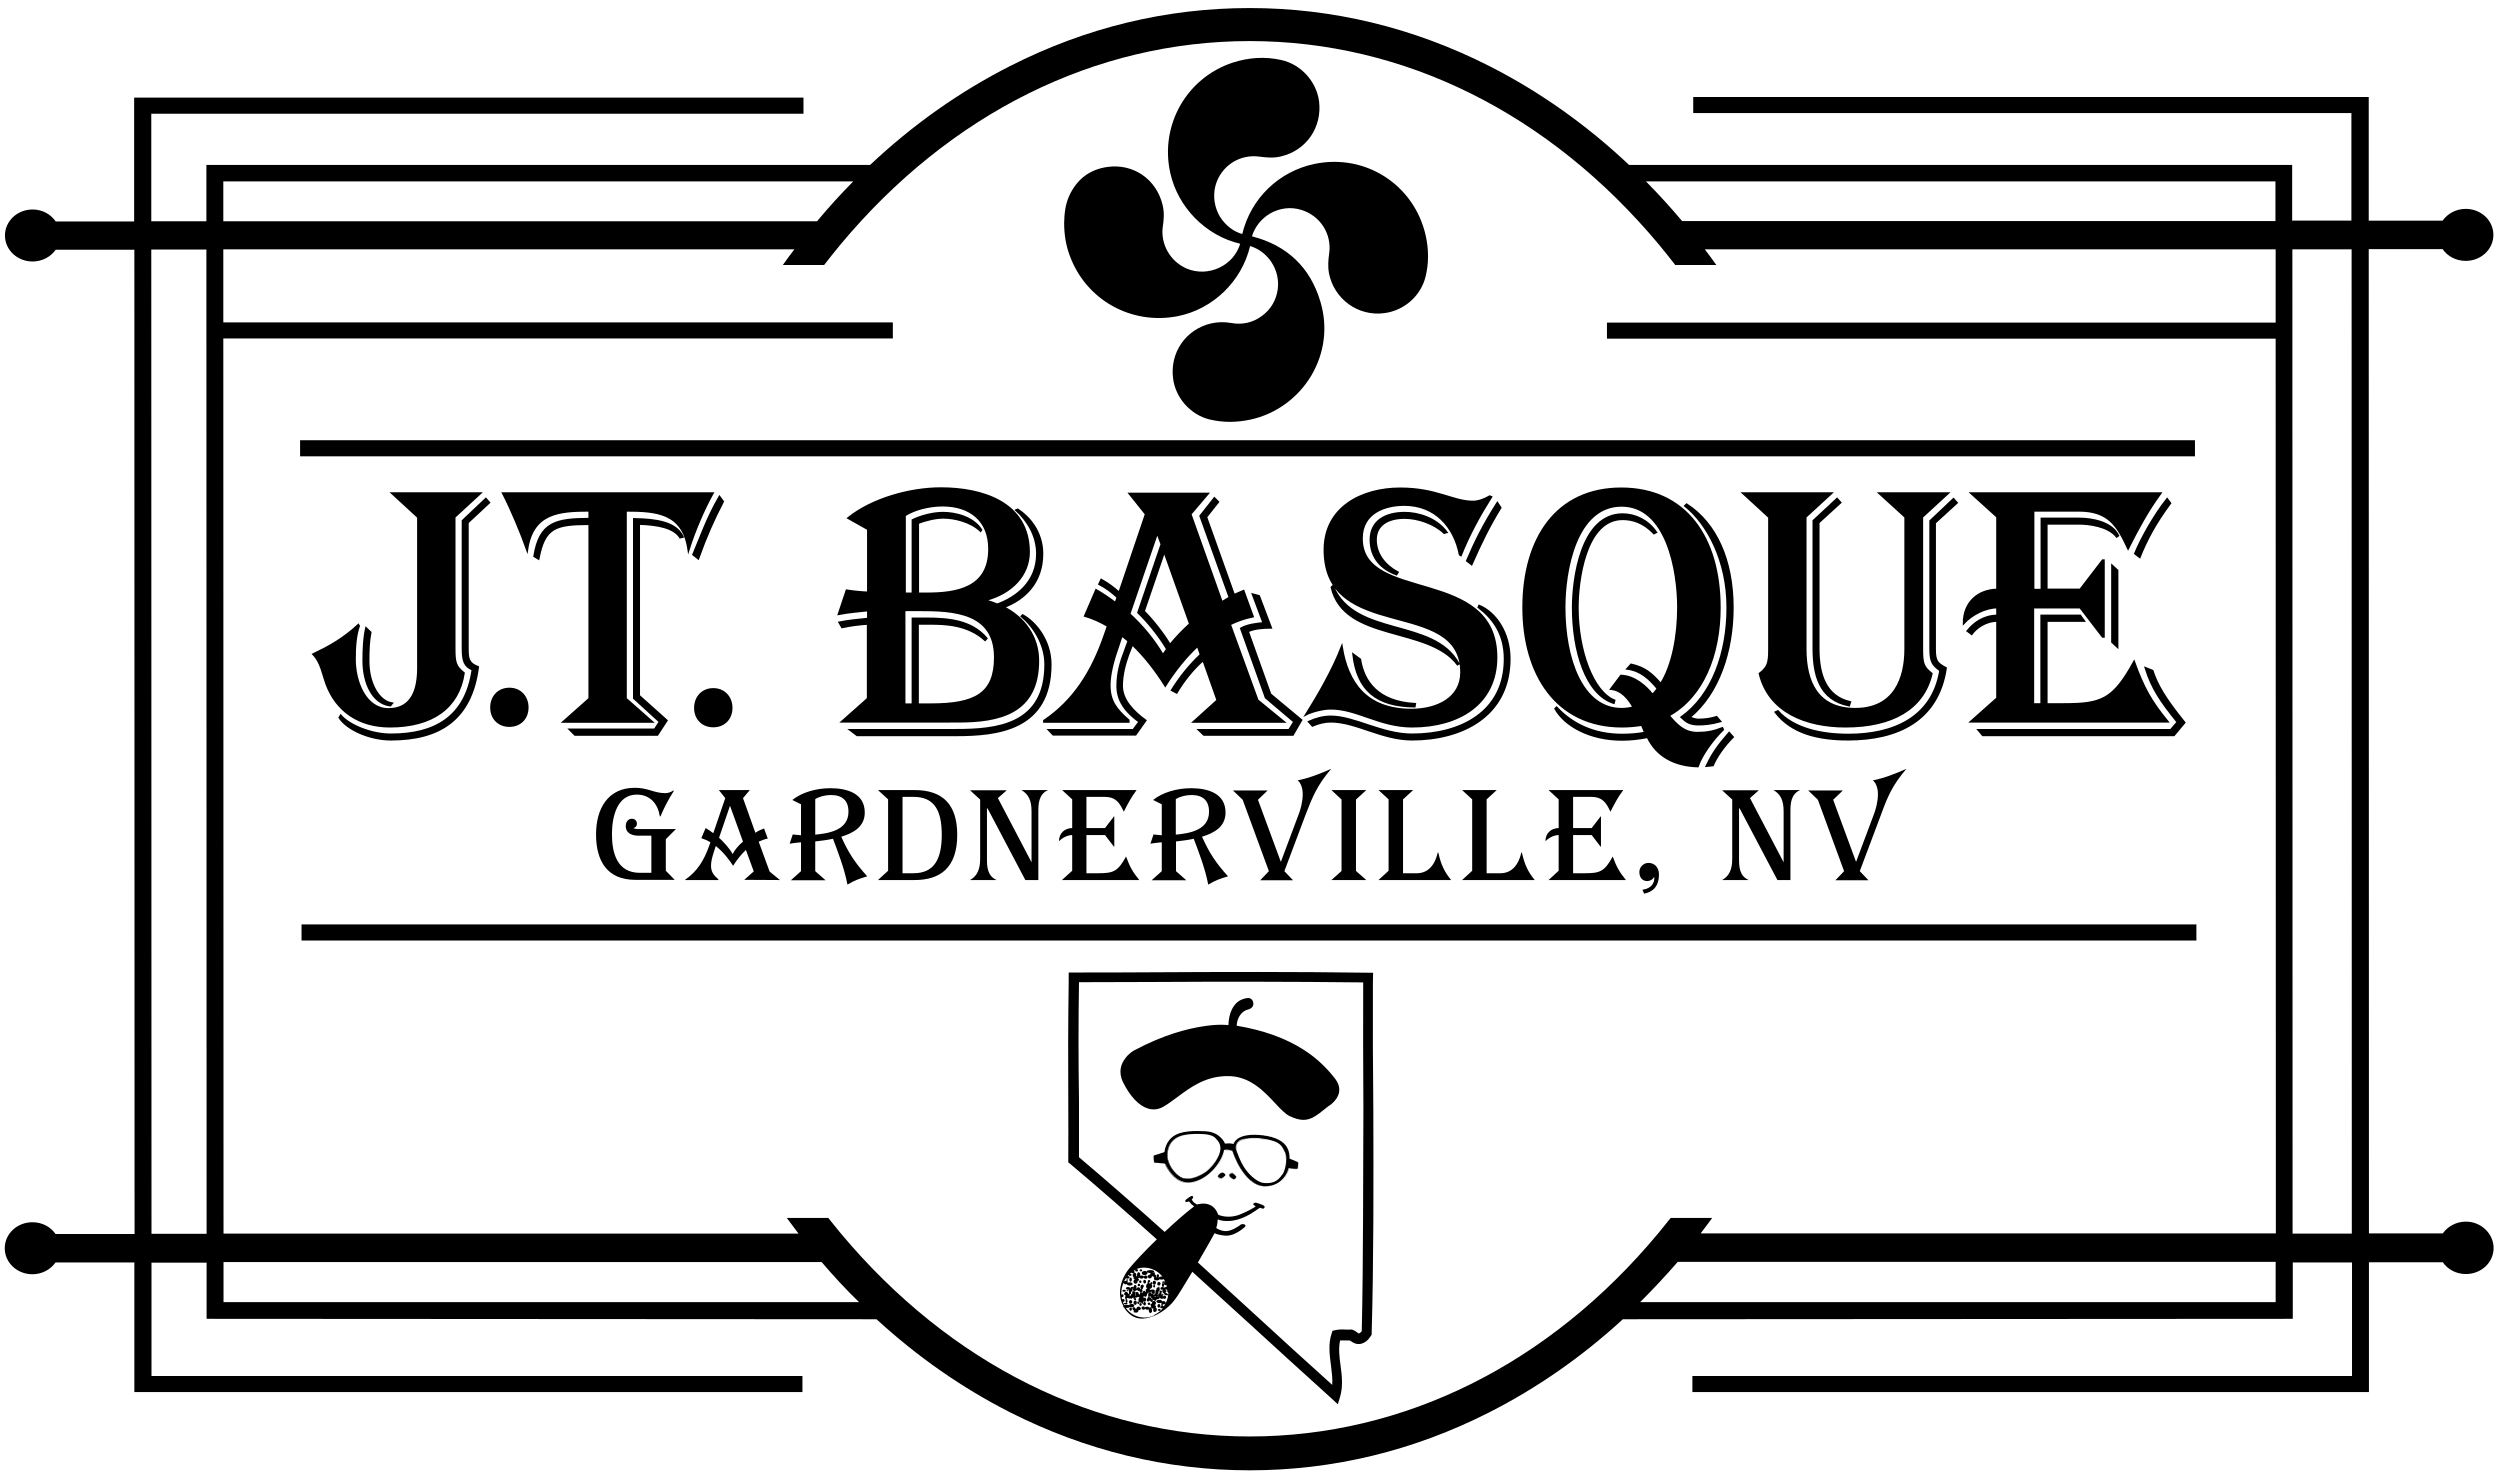 <svg xmlns="http://www.w3.org/2000/svg" xmlns:xlink="http://www.w3.org/1999/xlink" id="Layer_1" x="0px" y="0px" viewBox="0 0 1211.3 716.7" style="enable-background:new 0 0 1211.3 716.7;" xml:space="preserve"><style type="text/css">	.st0{stroke:#000000;stroke-miterlimit:10;}</style><g>	<path d="M1194.8,591.9c-4.7,0-8.8,2.3-11.2,5.7h-35.8l-0.1-476.9h35.8c2.4,3.5,6.5,5.7,11.2,5.7c7.4,0,13.4-5.6,13.4-12.6  s-6-12.6-13.4-12.6c-4.7,0-8.8,2.3-11.2,5.7h-35.8V47.5V47h-6.8l0,0H820.4v1v5.8v1h318.9v52.1h-28.7V80.2v-0.3H789.3  C768.6,60.4,746,44.4,721.6,32C684.9,13.4,645.8,3.9,605.5,3.9S526.2,13.3,489.4,32c-24.4,12.4-47.1,28.4-67.8,47.9H100v27.3H73.3  V55.1h316v-1v-5.8v-1h-316l0,0h-2.8h-1l0,0H65v60H27c-2.4-3.5-6.5-5.8-11.2-5.8c-7.4,0-13.4,5.6-13.4,12.6s6,12.6,13.4,12.6  c4.7,0,8.8-2.3,11.2-5.7h38.1l0.1,476.9H26.9c-2.4-3.5-6.5-5.7-11.2-5.7c-7.4,0-13.4,5.6-13.4,12.6s6,12.6,13.4,12.6  c4.7,0,8.8-2.3,11.2-5.7h38.2V674v0.5h4.1h319.6v-1v-5.8v-1H73.4v-54.9h26.7v26.7v0.5l324.6,0.2c19.8,18.2,41.5,33.3,64.7,45.1  c36.8,18.6,75.8,28.1,116.1,28.1s79.3-9.4,116.1-28.1c23.2-11.8,44.9-26.9,64.7-45.1l324.6-0.2v-27.3h28.7v55H820v1v5.8v1h319.5  l0,0h8.3v-62.9h35.8c2.4,3.5,6.5,5.7,11.2,5.7c7.4,0,13.4-5.6,13.4-12.6S1202.1,591.9,1194.8,591.9z M812.9,611.4h289.7v19.5H794.7  C800.9,624.7,807,618.2,812.9,611.4z M815,107.1c-5.6-6.7-11.5-13.1-17.5-19.2h305v19.2C1102.5,107.1,815,107.1,815,107.1z   M395.9,107.2H108.2V87.9h305.2C407.4,94,401.5,100.4,395.9,107.2z M398.1,611.5c5.8,6.8,11.8,13.3,18.1,19.4H108.3v-19.4H398.1z   M73.4,597.8l-0.1-476.9H100l0.1,476.9H73.4z M605.5,696c-74.8,0-145.1-35-198.2-98.5c-2-2.4-4-4.9-6-7.4h-20.1  c1.9,2.6,3.8,5.1,5.7,7.6H108.3L108.2,164h324.4v-7.8H108.2v-35.4h276.7c-1.9,2.5-3.8,5-5.6,7.6h20c2.6-3.4,5.3-6.7,8-10  c53-63.5,123.4-98.5,198.2-98.5s145.1,35,198.2,98.5c2.7,3.3,5.4,6.6,8,10h19.9c-1.8-2.6-3.7-5.1-5.6-7.6h276.6v35.5h-324v7.8h324  l0.1,433.5H824c1.9-2.5,3.8-5,5.6-7.5h-20.1c-2,2.5-4,5-6,7.4C750.6,661.1,680.2,696,605.5,696z M1110.8,597.7l-0.1-476.9h28.7  l0.1,476.9H1110.8z"></path>	<rect x="146.1" y="447.9" width="918.1" height="7.8"></rect>	<rect x="145.4" y="213.3" width="918.1" height="7.8"></rect>	<path d="M570.6,153.2c17.2-3.4,31.1-17,35.1-34c8.8,2.7,14.6,11.6,13.4,20.9c-0.7,5.3-3.4,9.9-7.7,13c-4.3,3.2-9.5,4.4-14.8,3.4  c-3.4-0.6-6.7-0.5-9.8,0.2c-12.3,2.9-20.1,14.2-18.4,26.8c1.2,9.3,8.4,17.4,17.5,19.7c3.3,0.8,6.7,1.2,10.1,1.2  c3.2,0,6.5-0.4,9.9-1.1c12.4-2.7,23.1-10.6,29.5-21.4c6.4-10.9,8-23.5,4.4-35.6c-4.9-16.7-16.1-27.4-33.2-31.8  c1.4-4.6,4.5-8.5,8.7-11c4.6-2.7,10.2-3.4,15.2-1.8c9.2,2.8,14.9,11.7,13.5,21.2c-0.4,2.9-0.7,6.1-0.1,9.4  c2.4,12.6,14.2,21.2,27,19.4c9.5-1.3,17.5-8.3,19.8-17.6c1.6-6.4,1.6-13.1,0.1-19.9c-5.5-24.6-29.1-39.9-53.8-34.8  c-17.4,3.6-31,16.8-35.1,34c-4.5-1.3-8.2-4.3-10.8-8.4c-2.7-4.5-3.5-10-2.2-15c2.6-9.5,11.6-15.5,21.4-14.1  c3.1,0.4,6.7,0.8,10.3-0.1c12.4-2.9,20.1-14.2,18.5-26.8c-1.3-9.6-8.8-17.8-18.2-19.9c-7.9-1.8-15.9-1.3-23.8,1.3  c-22.2,7.4-35.2,30.3-30.1,53.3c3.7,16.8,17.2,30.5,33.9,34.4c-1.5,4.9-4.9,9-9.7,11.4c-5.2,2.6-11.1,2.8-16.3,0.6  c-8-3.5-12.7-11.9-11.5-20.4c0.5-3,0.8-6.7-0.1-10.4c-3-12.5-14.2-20.2-26.8-18.4c-8.5,1.2-14.7,5.9-18.4,13.9  c-2,4.3-2.4,8.9-2.5,13.2v0.1c0,5.7,0.9,10.9,2.7,15.7C526.1,145.3,548.1,157.6,570.6,153.2z"></path>	<path d="M327.5,401.7h-18.3c-1,0-1.7-0.1-2.3-0.5c1-0.2,1.7-1,1.7-2c0-1.4-0.9-2.5-2.4-2.5c-2,0-3,1.7-3,3.5c0,3.9,3.6,4.7,6.1,4.7  h6.3v18H310c-10.9,0-13.5-9.4-13.5-18.7c0-8.9,2.7-19.2,12-19.2c6.8,0,10.3,4.8,11.2,10.5l0.3,0.1c1.8-4.4,4-8.5,6.5-12.4l-0.3-0.2  c-1,0.8-2.6,1.3-3.8,1.3c-5.5,0-8.4-2.6-14.8-2.6c-13,0-18.8,10-18.8,22.6c0,13,5.5,22,19,22h19.1l-4.3-4.4v-15.3L327.5,401.7z"></path>	<path d="M377.9,426.4l-5-4.1l-5.3-14.5c1.4-0.6,2.8-1.2,4.4-1.5l-1.8-4.9c-1.4,0.5-2.9,1.2-4.2,2.1l-6-16.8l3.3-3.9h-15l3.1,3.9  l-5.8,17c-1.2-0.9-2.5-1.8-3.7-2.5l-2.1,4.9c1.5,0.5,2.9,1.1,4.4,2l-0.6,1.7c-2.5,7.2-6,12.6-11.6,16.4v0.2h16.1v-0.3  c-2.4-2.1-3.6-3.7-3.6-6.7c0-1.9,0.6-4.4,1.5-7l0.8-2.5c3.8,3,6.6,6.8,8.4,9.6c1.8-2.9,3.9-5.5,6.2-7.7l3.8,10.4l-4.6,4.1  L377.9,426.4L377.9,426.4z M355,413.8c-1.8-3.1-4.2-5.6-6.6-7.9l5.3-15.5l6.3,17.4C357.9,409.5,356.2,411.5,355,413.8z"></path>	<path d="M403.6,406.4c2.3,6.1,5.6,14.6,7,22.2c3.6-2.1,5.8-2.9,9.6-4c-6-6.6-9.2-11.6-12.6-19.2c6-1.8,11.4-4.9,11.4-11.7  c0-9.4-8.7-11.8-16.7-11.8c-6.8,0-13.8,2-18.4,5.7l4.2,2.1v15c-0.7-0.1-2.9-0.2-4-0.4l-1.5,4.5c2-0.4,3.9-0.5,5.5-0.7v14l-4.9,4.4  H400l-5-4.4v-14.4C397.3,407.4,400.5,407.1,403.6,406.4z M395,387.2c1.8-1.2,4.9-2,7.6-2c5.4,0,8.5,2.6,8.5,8.1  c0,9-9.6,10.5-16.1,11.1V387.2z"></path>	<path d="M425.4,426.4h17.7c12.4,0,20.7-5.9,20.7-21.9c0-14.5-6.8-21.7-20.7-21.7h-17.7l4.9,4.5v34.6L425.4,426.4z M437.3,386.1h5.3  c9.7,0,13.7,6,13.7,18.3c0,11.2-3.2,18.7-13.7,18.7h-5.3V386.1z"></path>	<path d="M478.5,391.7l18.3,34.7h6.3v-33.2c0-3.8,0.2-8.4,4.7-10.4h-12.9c3.6,2.1,4.9,5.3,4.9,10.3v24.7l-16.3-31.1l4.3-3.8H470  l4.9,4.5v28.7c0,4.9-1.3,8.3-4.9,10.3h12.9c-4.6-2-4.7-6.6-4.7-10.4v-24.3L478.5,391.7L478.5,391.7z"></path>	<path d="M514.5,426.4H552c-3.1-3.8-4.6-6.4-6.4-11.4c-4,7.3-6.2,8.1-13.5,8.1h-5.7v-18.5h9l4.3,5.6h0.2v-14.6h-0.2l-4.3,5.6h-9  v-15.1h8.7c5.7,0,7.4,3,9.4,7.2c1.9-3.8,3.7-7.2,6.2-10.5h-36.1l4.9,4.5v13.9c-3.7,0.1-6.4,2.5-6.4,6.4c1.5-1.6,4.1-3,6.4-3v17.3  L514.5,426.4z"></path>	<path d="M578.4,406.4c2.3,6.1,5.6,14.6,7,22.2c3.6-2.1,5.8-2.9,9.6-4c-6-6.6-9.2-11.6-12.6-19.2c6-1.8,11.4-4.9,11.4-11.7  c0-9.4-8.7-11.8-16.7-11.8c-6.8,0-13.8,2-18.4,5.7l4.2,2.1v15c-0.7-0.1-2.9-0.2-4-0.4l-1.5,4.5c2-0.4,3.9-0.5,5.5-0.7v14l-4.9,4.4  h16.8l-5-4.4v-14.4C572.1,407.4,575.3,407.1,578.4,406.4z M569.7,387.2c1.8-1.2,4.9-2,7.6-2c5.4,0,8.5,2.6,8.5,8.1  c0,9-9.6,10.5-16.1,11.1V387.2z"></path>	<path d="M645,372.5c-4.6,2.1-11.2,4.7-16.3,5.6c1.7,1.2,2.5,4.2,2.5,6.6c0,4-1.2,7.8-1.8,9.4l-8.8,23.5l-11.1-30.1l4.7-4.5h-16.8  l4.7,4.5l12.7,34.6l-4.2,4.4h15.9l-4.2-4.4l10.3-27.4C636,385.9,638.2,380.5,645,372.5z"></path>	<polygon points="662,382.8 645.1,382.8 650,387.4 650,422 645.1,426.4 662,426.4 657,422 657,387.4  "></polygon>	<path d="M667.9,426.4h35.2c-3.1-3.8-4.9-7.3-6.2-13.3h-0.3c-1.6,7.1-5.5,10-10.1,10h-6.7v-35.8l4.9-4.5h-16.8l4.9,4.5v34.6  L667.9,426.4z"></path>	<path d="M708.4,426.4h35.2c-3.1-3.8-4.9-7.3-6.2-13.3h-0.3c-1.6,7.1-5.5,10-10.1,10h-6.7v-35.8l4.9-4.5h-16.8l4.9,4.5v34.6  L708.4,426.4z"></path>	<path d="M750.3,426.4h37.5c-3.1-3.8-4.6-6.4-6.4-11.4c-4,7.3-6.2,8.1-13.5,8.1h-5.7v-18.5h9l4.3,5.6h0.2v-14.6h-0.2l-4.3,5.6h-9  v-15.1h8.7c5.7,0,7.4,3,9.4,7.2c1.9-3.8,3.7-7.2,6.2-10.5h-36.2l4.9,4.5v13.9c-3.7,0.1-6.4,2.5-6.4,6.4c1.5-1.6,4.1-3,6.4-3v17.3  L750.3,426.4z"></path>	<path d="M795.8,431.1l0.8,1.9c4-0.8,7.2-3.2,7.2-9.4c0-2.8-1.7-5.5-5.1-5.5c-2.5,0-4.4,2.1-4.4,4.4c0,3.2,2,4.4,3.8,4.4  c1.2,0,2.7-0.7,3.2-1.8h0.3C801.5,429.6,798.3,430.7,795.8,431.1z"></path>	<path d="M842.9,391.7l18.3,34.7h6.3v-33.2c0-3.8,0.2-8.4,4.7-10.4h-12.9c3.6,2.1,4.9,5.3,4.9,10.3v24.7l-16.3-31.1l4.3-3.8h-17.8  l4.9,4.5v28.7c0,4.9-1.3,8.3-4.9,10.3h12.9c-4.6-2-4.7-6.6-4.7-10.4v-24.3L842.9,391.7L842.9,391.7z"></path>	<path d="M923.7,372.5c-4.6,2.1-11.2,4.7-16.3,5.6c1.7,1.2,2.5,4.2,2.5,6.6c0,4-1.2,7.8-1.8,9.4l-8.8,23.5l-11.1-30.1l4.7-4.5h-16.8  l4.7,4.5l12.7,34.6l-4.2,4.4h16l-4.2-4.4l10.3-27.4C914.6,385.9,916.9,380.5,923.7,372.5z"></path>	<path d="M665.2,476.2l0.1-4.9h-2.4c-35.7-0.5-71.3-0.4-105.8-0.2c-12,0.1-24.5,0.1-36.9,0.1h-2.4v4.9c-0.3,19-0.3,38.3-0.2,57  c0,9.5,0.1,19.3,0,29v1.1l0.9,0.7c14.1,11.9,28.1,24.1,42,36.6c-5.8,5.6-10.7,10.9-13.2,13.9c-4.3,5.1-6.3,12.6-3,18.4  c0,0.1-0.1,0.1-0.1,0.2c0,0.2,0.2,0.3,0.4,0.5c0.6,1,1.4,2,2.4,2.9c1.8,1.7,4,2.5,6.5,2.5c0.3,0,0.7,0,1-0.1  c5.5-0.5,11.5-4.8,14.5-8.8c1.8-2.2,5.1-7.9,8.7-13.8c8.9,8.1,17.7,16.1,26.5,24.1c13.5,12.4,27.5,25.1,41.2,37.5l2.8,2.6l1.1-3.6  c1.5-5.1,0.9-10.3,0.2-15.4c-0.6-4.3-1-8.3-0.2-11.9c0.8-0.1,1.7,0,2.6,0c0.7,0,1.4,0,2.1,0c0.2,0.1,0.3,0.2,0.5,0.3  c1,0.7,2.6,1.8,5,1.3c1.8-0.5,3.4-1.7,4.7-3.8l0.4-0.6V646c1-36.1,0.9-72.9,0.8-108.5C665.2,517.2,665.1,496.5,665.2,476.2z   M566.2,627.1c-0.2,0-0.3-0.1-0.5-0.1c0-0.2-0.4-0.5-0.9-0.5c-0.1,0-0.1,0-0.2,0l0.1-0.1c0.1-0.1,0.2-0.2,0.2-0.4  c0.2-0.1,0.3-0.2,0.3-0.4s-0.2-0.4-0.4-0.5c0-0.1-0.1-0.1-0.1-0.2c-0.1-0.1-0.2-0.2-0.2-0.2c0-0.1,0.1-0.2,0.1-0.3  c0-0.4-0.2-0.7-0.6-0.7c-0.1,0-0.2,0.1-0.2,0.1c-0.2-0.1-0.3-0.2-0.6-0.2c-0.5,0-0.9,0.2-0.9,0.6c-0.2,0.4,0.2,0.7,0.7,0.7  c0.2,0,0.2,0,0.4-0.1c0,0,0,0.1,0.1,0.1c0,0,0,0-0.1,0c-0.2,0.2-0.2,0.5-0.2,0.7c0,0.6,0.4,1,0.9,1c-0.1,0.1-0.2,0.2-0.2,0.2  c0,0.2,0.3,0.4,0.6,0.5c0.1,0.2,0.6,0.3,1,0.3c0.2,0,0.3,0,0.5-0.1c-0.2,2-1,3.8-2.1,5.5c-0.1-0.1-0.1-0.2-0.2-0.2  c-0.1-0.1-0.3-0.1-0.4-0.1c0.1-0.2,0.1-0.4,0.1-0.6c0-0.1,0-0.1,0-0.2c0.2,0,0.2,0.1,0.4,0.1c0.6,0,1-0.3,1-0.8  c-0.1-0.5-0.5-0.8-1-0.8c-0.2,0-0.5,0.1-0.6,0.2c0-0.2-0.2-0.4-0.5-0.6c-0.2-0.2-0.6-0.2-1-0.2c-0.8,0-1.4,0.3-1.4,0.8  c0,0.4,0.6,0.8,1.4,0.8c0.4,0,0.8-0.1,1-0.2v0.1c0,0.1,0,0.2,0.1,0.3c-0.1,0.2-0.1,0.4-0.1,0.6c0,0.2,0,0.4,0.1,0.6  c-0.4,0.1-0.7,0.3-0.7,0.5c0,0.3,0.4,0.6,1,0.6c0.2,0,0.2,0,0.4-0.1c-1.1,1.4-2.6,2.5-4.2,3.3c-0.2,0.3-0.4,0.4-0.5,0.4  s-0.1,0-0.2,0.1c-0.2,0.1-0.6,0.2-0.8,0.3c-1,0.3-2.1,0.5-3.2,0.5c-3.7,0-7.1-1.8-9.1-4.7c0.2,0,0.2,0,0.4,0c0.8,0,1.4-0.2,1.6-0.5  c0.2,0.1,0.5,0.2,0.8,0.2s0.6-0.1,0.9-0.2c0.2-0.2,0.4-0.3,0.4-0.6s-0.2-0.4-0.4-0.6s-0.6-0.2-0.9-0.2c-0.3,0-0.6,0.1-0.9,0.2  c-0.2,0.1-0.3,0.2-0.3,0.4c-0.3-0.1-0.7-0.2-1.1-0.2c-0.5,0-0.9,0.1-1.2,0.2c-0.3-0.5-0.6-1-0.7-1.6h0.1c0.4,0,0.7-0.3,0.7-0.7  c0-0.2-0.1-0.4-0.2-0.5c-0.2-0.2-0.3-0.2-0.5-0.2s-0.4,0.1-0.5,0.2c-0.1-0.4-0.2-0.8-0.2-1.2c0.1,0,0.2,0.1,0.2,0.1  c0.4,0,0.7-0.3,0.7-0.7c0-0.2-0.1-0.4-0.2-0.5c-0.2-0.2-0.3-0.2-0.5-0.2s-0.2,0.1-0.4,0.2c0-0.2,0-0.5,0-0.7c0-1.8,0.4-3.5,1.1-5.1  l0,0c0.1,0.4,0.5,0.8,1,0.8c0.2,0,0.5-0.1,0.6-0.2c0,0.4,0.6,0.8,1.4,0.8c0.8,0,1.4-0.3,1.4-0.8c0-0.4-0.6-0.8-1.4-0.8  c-0.4,0-0.8,0.1-1,0.2v-0.1c0-0.1,0-0.2-0.1-0.3c0.1-0.2,0.1-0.4,0.1-0.6c0-0.3-0.1-0.9-0.3-0.9s-0.3,0.6-0.3,0.9  c0,0.1,0,0.1,0,0.2c-0.2,0-0.2-0.1-0.4-0.1c-0.3,0-0.6,0.1-0.8,0.3c0.3-0.6,0.6-1.1,1-1.6c0.2,0.1,0.4,0.2,0.7,0.2  c0.6,0,1-0.2,1-0.6s-0.4-0.6-0.9-0.6c0.2-0.2,0.3-0.4,0.5-0.6c0,0.2,0.3,0.5,0.7,0.5s0.7-0.2,0.7-0.5s-0.3-0.5-0.7-0.5  c-0.1,0-0.2,0-0.2,0c0.2-0.2,0.5-0.4,0.8-0.6c0.2,0.2,0.4,0.3,0.8,0.3c0.2,0,0.2,0,0.4-0.1c-0.3,0.2-0.6,0.6-0.6,1  c0,0.5,0.2,0.9,0.6,1c-0.1,0.1-0.2,0.2-0.2,0.4c0,0.3,0.2,0.6,0.7,0.7c-0.4,0.2-0.7,0.6-0.7,1c0,0.6,0.5,1.1,1,1.1  c0.6,0,1-0.5,1-1.1c0-0.1,0-0.1,0-0.2c0.4-0.1,0.7-0.3,0.7-0.6c0-0.2-0.2-0.4-0.4-0.6c0.1-0.1,0.1-0.2,0.1-0.3h0.1  c0.1,0,0.2-0.1,0.3-0.2c0.2,0.3,0.6,0.5,1.1,0.5s1-0.2,1.1-0.6c0.1,0.4,0.4,0.7,0.9,0.7s0.9-0.4,0.9-0.8c0-0.4-0.4-0.8-0.9-0.8  c-0.4,0-0.7,0.2-0.8,0.6c-0.1-0.3-0.5-0.6-1.2-0.6c-0.3,0-0.6,0.1-0.7,0.2c0-0.2,0.1-0.2,0.1-0.4c0-0.7-0.3-1.4-0.8-1.4  c-0.4,0-0.8,0.6-0.8,1.4c0,0.2,0,0.4,0.1,0.6c-0.2-0.1-0.4-0.1-0.6-0.1c0.1-0.2,0.2-0.4,0.2-0.6c0-0.6-0.4-1.1-1-1.1  c-0.1,0-0.2,0-0.3,0.1c0.2-0.1,0.4-0.2,0.4-0.4c0-0.1-0.1-0.2-0.2-0.2c0.1,0,0.2-0.1,0.2-0.2c0-0.2-0.2-0.2-0.4-0.2h-0.1  c0.3-0.2,0.7-0.4,1-0.5c-0.1,0.1-0.2,0.2-0.2,0.3c0,0.3,0.3,0.6,0.7,0.6s0.7-0.2,0.7-0.6c0-0.3-0.3-0.6-0.7-0.6h-0.1  c1.2-0.5,2.5-0.7,3.8-0.7c3.5,0,6.7,1.7,8.8,4.3c-0.1,0-0.1,0-0.2,0c-0.8,0-1.4,0.2-1.6,0.5c-0.1,0-0.2,0-0.2-0.1  c0.2-0.1,0.4-0.4,0.4-0.7c0-0.4-0.2-0.8-0.6-0.8c-0.3,0-0.6,0.3-0.6,0.8c0,0.3,0.1,0.5,0.2,0.6c-0.2,0-0.4,0-0.6,0.1  c0.1-0.1,0.2-0.3,0.2-0.6c0-0.4-0.2-0.7-0.6-0.7c0-0.1,0-0.1,0-0.2c0-1-0.2-1-0.2-1s-0.1,0-0.2,0.2c-0.2-0.2-0.5-0.2-0.8-0.2  c-0.6,0-1.1,0.4-1.1,1c0,0.1,0,0.2,0.1,0.3c-0.1,0-0.2-0.1-0.3-0.1c-0.6,0-1,0.4-1,0.9s0.5,0.9,1,0.9c0.6,0,1-0.4,1-0.9  c0-0.1,0-0.2-0.1-0.2c0.2,0.1,0.2,0.1,0.4,0.1s0.3,0,0.4-0.1c0,0.4,0.3,0.8,0.6,0.8l0,0c-0.2,0.1-0.3,0.3-0.3,0.5  c0,0.4,0.6,0.8,1.4,0.8c0.6,0,1.2-0.2,1.3-0.6c0.3,0.1,0.7,0.2,1.1,0.2s0.7-0.1,1-0.2c0.3,0.5,0.6,1,0.8,1.5  c-0.4,0-0.7,0.3-0.7,0.7s0.3,0.7,0.7,0.7c0.2,0,0.3-0.1,0.4-0.2c0.1,0.4,0.2,0.7,0.2,1.1c-0.1,0-0.2-0.1-0.2-0.1  c-0.4,0-0.7,0.3-0.7,0.7s0.3,0.7,0.7,0.7c0.2,0,0.2-0.1,0.4-0.2c0,0.3,0.1,0.7,0.1,1.1C566.2,626.6,566.2,626.9,566.2,627.1z   M659.8,645c-0.5,0.6-1,1-1.4,1.1c-0.2,0-0.6-0.3-0.9-0.6c-0.5-0.3-1.1-0.8-1.9-1.1l-0.6-0.2h-0.6c-0.7,0.1-1.5,0-2.4,0  c-1.7-0.1-3.4-0.1-5.1,0.3l-1.3,0.3l-0.4,1.3c-1.7,5-1,10.3-0.3,15.6c0.4,3.3,0.8,6.4,0.6,9.3c-12.7-11.4-25.5-23.1-37.9-34.5  c-9-8.2-18-16.5-27.2-24.8c4.1-7,7.7-13.4,8.1-14.2c1.8,1,5.4,1.2,5.5,1.2c2.6,0.1,5.5-1.2,8.7-3.8c1-0.7,0.8-1.2,0.6-1.4  c-0.4-0.5-1.5-0.5-2.1-0.2c-0.1,0.1-0.2,0.1-0.2,0.2c-1.1,0.8-4.5,3.1-7.2,3c-2.5-0.1-4.3-1.3-4.5-1.5c0.6-1.8,0.7-3.7,0.7-4.2  c1.9,0.9,4.6,0.8,4.6,0.8c0.1,0,0.2,0,0.3,0c6.3,0,11.9-3.9,14.3-5.6c0.6-0.4,1.2-0.8,1.3-0.8s0.2,0.1,0.3,0.1  c0.3,0.1,0.7,0.2,1,0.3c0.2,0.1,0.3,0.1,0.6-0.2c0.3-0.2,0.5-0.7,0.2-1c-0.3-0.4-1.8-1-2.5-1.2c-0.2-0.1-0.5-0.2-0.7-0.2  c-0.5-0.2-0.9-0.3-1.2-0.3c-0.2,0-0.6,0.2-0.8,0.4c-0.1,0.1-0.2,0.2-0.2,0.4s0.9,0.8,1.2,1c-0.2,0.4-4.2,2.6-7.5,3.9  c-5.6,2.3-10.1,0.4-10.6,0.2c-0.9-2.3-2.2-4-4.1-4.8c-2.9-1.3-5.9-0.2-6.3-0.2c-0.2-0.2-0.5-0.3-0.7-0.5c-0.8-0.5-1.4-0.9-1.8-2.1  c0-0.1,0.2-0.2,0.3-0.2c0.2-0.1,0.4-0.2,0.4-0.3c0-0.4,0-0.8-0.3-1c-0.4-0.2-1.1,0.2-2.6,1.3c-0.9,0.6-1,1-0.9,1.3  c0.1,0.2,0.2,0.3,0.6,0.3c0.3,0,1-0.2,1.2-0.3l1.2,1.4l1.3,1c-4.6,3.5-9.5,7.9-14.3,12.4c-13.7-12.3-27.6-24.4-41.5-36.2  c0-9.3,0-18.8,0-27.9c-0.3-18.6-0.3-37.9,0-56.9c11.5,0,23.2-0.1,34.5-0.1c33.6-0.2,68.4-0.2,103.1,0.2c0,0.1,0.1,0.2,0.1,0.2  c-0.1,20.3,0,41,0.1,60.9C660.4,572.7,660.6,609.2,659.8,645z"></path>	<path d="M631.6,508.6c-8.9-5.7-19.7-9.5-32.3-11.6c-0.1,0-0.1-0.3,0-1c0.2-2.3,1.9-6,5.2-6.8c2.5-0.6,3-2.2,2.7-3.5  c-0.2-1.3-1.4-2.4-2.9-2.1c0,0-2.2,0.1-4.4,1.7c-3.6,2.7-4.6,7.7-4.7,11.4c-0.6-0.1-5.1-0.6-12.4,0.6c-7.3,1.1-19,4-33.4,11.7  c0,0-2.6,1.4-4.4,4.1c-1.8,2.4-3.3,6.3-0.8,11.4c3.4,6.8,7.7,11.3,12,12.6c2.6,0.8,5.1,0.5,7.5-0.9c2.2-1.2,4.3-2.9,6.7-4.6  c6.6-4.9,14-10.5,25.3-10.2c10.1,0.3,16.8,7.4,22.1,13.1c2.6,2.8,5,5.3,7.1,6.3c2.6,1.2,4.7,1.8,6.6,1.8c2.8,0,5.1-1.2,7.8-3.2  l4.3-3.4c0.1,0,4.4-2.6,5.2-6.7c0.4-2.2-0.2-4.3-1.8-6.5C642.7,517.2,637.6,512.4,631.6,508.6z"></path>	<path d="M545.4,631.2c-0.4,0-0.9,0.2-0.9,0.4s0.4,0.4,0.9,0.4c0.4,0,0.9-0.2,0.9-0.4C546.3,631.3,545.8,631.2,545.4,631.2z"></path>	<path d="M547.8,633.5c-0.3,0-0.6,0.3-0.6,0.8c0,0.4,0.3,0.8,0.6,0.8s0.6-0.3,0.6-0.8C548.5,633.9,548.2,633.5,547.8,633.5z"></path>	<path d="M564.4,564.1c-0.1,0-0.1,0-0.2-0.1C564.3,564,564.3,564.1,564.4,564.1c0,0,0.3,0.6,0.6,1.1c1.4,2.4,4.7,8,10.7,8  c0.2,0,0.2,0,0.4,0c3.6-0.2,7.5-2,10.8-5.3c-3.1,3-6.9,5.1-10.8,5.2C568.4,573.4,565.2,564.3,564.4,564.1z"></path>	<path d="M587.2,567.8c3.1-3,5.4-6.9,6-10.3C592.5,560.9,590.3,564.7,587.2,567.8L587.2,567.8z"></path>	<path d="M587.2,567.8L587.2,567.8C587.1,567.9,587.2,567.8,587.2,567.8z"></path>	<path d="M559,560.4c0,0.4,0,0.8,0,1.4c0.1,0.9,0.2,1.4,0.2,1.4c0.2,0.2,1.5,0.2,2.6,0.3s2.2,0.2,2.6,0.3c0.2,0.1,0.4,0.4,0.8,1.2  c1.4,2.4,4.7,8.1,11,7.9c3.6-0.2,7.5-2.1,10.9-5.4c3-3,5.3-6.9,6-10.3c0,0,0.5-0.2,1.4-0.2c0.6,0,1.5,0.2,2.7,0.6  c0,0.1,1.4,4.3,3.9,8.4c2.3,3.8,6.3,8.5,11.5,8.7c5.1,0.2,7.9-2.2,9.5-4.2c1.7-2.2,2.2-4.4,2.2-4.4V566h0.1  c1.5,0.2,3.9,0.5,4.3,0.2c0-0.1,0.1-0.3,0.1-0.6c0.1-0.6,0.3-2.2,0.2-2.3c-0.1-0.2-0.6-0.3-1-0.6c-1.1-0.5-2.8-1.2-3-1.2h-0.1  c-0.1-0.1-0.1-0.2-0.1-0.7c0-1.1-0.1-3.5-1.9-5.9c-2.3-2.8-6.7-4.5-13-5c16,1.1,14.9,9.8,15,11.3c0-0.1,0-0.3,0-0.4  c0-1.2-0.1-3.6-1.9-5.9c-2.3-2.9-6.7-4.6-13.1-5c-5.8-0.4-8.8,0.8-10.3,1.9c-1.4,1-1.8,2.2-1.9,2.5c-0.2-0.1-0.8-0.2-1.7-0.3  c-0.1,0-0.2,0-0.3,0l0,0c-0.6,0-1.4,0-2.2,0.1c-0.1-0.3-0.6-1.6-2-2.9c-0.9-0.9-2.2-1.9-4.1-2.5l0,0c-0.4-0.1-0.7-0.2-1.1-0.3  c-0.2,0-0.4-0.1-0.6-0.1c-0.3,0-0.5-0.1-0.8-0.1c-0.5-0.1-1-0.1-1.5-0.1c-1,0-2.1-0.1-3.1-0.1c-3.1,0-6.2,0.2-8.9,1.1  c-4.1,1.4-6.5,4.4-7.2,9.1c-0.5,0.2-4.4,1.5-5,1.6c-0.1,0-0.2,0.2-0.2,0.2c-0.2,0.6-0.1,3.3,0.2,3.5c0.1,0.1,1,0.2,2.2,0.3  c-1-0.1-2-0.2-2.1-0.3C558.9,563.3,558.8,561.4,559,560.4z M564.2,558L564.2,558L564.2,558c0.2-1.7,0.8-3.2,1.5-4.4  C565,554.8,564.5,556.3,564.2,558z M590.7,559.4c-1.8,4.6-5.1,7.4-6.3,8.3c-0.1,0.1-4.6,3.5-9.1,3.5c-1.4,0-2.9-0.3-4.1-1.3  c-4.9-3.6-5.6-8.6-5.7-9.5c0-0.3-0.7-7.6,6.5-10c2.7-0.9,5.9-1,8.5-1c4.5,0,7.1,0.6,8.5,2.1C590.3,552.9,592.4,555.1,590.7,559.4z   M565.7,553.5c0.2-0.3,0.4-0.6,0.6-0.9C566.1,552.9,565.9,553.2,565.7,553.5z M592.9,553.6c0.1,0.2,0.2,0.4,0.2,0.5l0,0V554  C593.1,554,593,553.8,592.9,553.6z M610.4,551.5c0.2,0,0.4,0.1,0.6,0.1c1.7,0.2,2.9,0.3,5.9,1.2c3.4,1,4.7,3,5.9,5.9  c1.1,3,0.4,6.4-0.3,8.4c0.7-2.1,1.3-5.3,0.2-8.2c-0.5-1.2-1-2.3-1.6-3.2c0.6,0.8,1.1,1.7,1.5,3c1.4,3.9-0.3,9-1,10  c-1.7,2.3-3.5,5-9.1,4.5c-2.7-0.2-6.3-2.9-9-6.6c-2.6-3.6-4.3-8.7-4.5-9.7c-0.3-2.2,0.6-3.8,2.9-4.5c0,0,1.9-0.9,5.6-0.9  c0.8,0,1.6,0.1,2.6,0.1c-5.5-0.6-8.3,0.7-8.3,0.7c-2.4,0.8-3.2,2.4-2.9,4.6c0.1,0.6,0.7,2.5,1.7,4.7c-1-2.2-1.7-4.2-1.8-4.9  c-0.3-2.3,0.7-3.9,3-4.7C601.7,552.2,604.7,550.9,610.4,551.5z M598.1,553.1c-0.5,0.6-0.6,1.1-0.6,1.1v0.1h-0.1  C597.5,554.1,597.7,553.7,598.1,553.1z M598.3,552.9C598.2,553,598.2,553,598.3,552.9C598.2,553,598.2,553,598.3,552.9z"></path>	<path d="M593.2,557.4L593.2,557.4L593.2,557.4z"></path>	<path d="M597.3,557.7c-2.8-1-4.1-0.2-4.1-0.2l0,0c0.2-0.1,1.4-0.6,3.9,0.2c0.2,0.4,1.4,4.4,3.9,8.4c2.4,3.8,6.3,8.6,11.6,8.7  c0.2,0,0.3,0,0.5,0c2.2,0,4-0.5,5.4-1.2c-1.5,0.7-3.4,1.2-5.8,1.1C602.6,574.4,597.3,557.7,597.3,557.7z"></path>	<path d="M629.2,563.1C629.1,563.1,629.1,563.1,629.2,563.1c0,0.1,0,0.2,0,0.4C629.2,563.3,629.2,563.1,629.2,563.1z"></path>	<path d="M624.5,566.1L624.5,566.1c0.7,0.2,3.8,0.6,4.3,0.2c0.1-0.1,0.1-0.1,0.1-0.2C628.8,566.7,624.5,566.1,624.5,566.1z"></path>	<path d="M618.9,573.5c-0.1,0-0.2,0.1-0.3,0.1C618.7,573.6,618.8,573.5,618.9,573.5z"></path>	<path d="M561.3,563.7c1.1,0.1,2.3,0.2,2.9,0.3c-0.4-0.1-1.4-0.2-2.3-0.3C561.7,563.8,561.5,563.7,561.3,563.7z"></path>	<path d="M628.9,565.5c0.2-1,0.3-1.6,0.3-2c-0.1,0.8-0.3,2.3-0.3,2.7C628.8,566.1,628.9,565.8,628.9,565.5z"></path>	<path d="M624.8,561.4L624.8,561.4C624.7,561.3,624.7,561.3,624.8,561.4C624.7,561.4,624.8,561.4,624.8,561.4z"></path>	<path d="M624.8,561.4c0.5-0.1,3.7,1.5,4.3,1.7c0,0,0-0.1-0.1-0.1c-0.2-0.1-0.6-0.2-1.2-0.5C626.4,561.9,625.1,561.4,624.8,561.4  L624.8,561.4z"></path>	<path d="M622.3,570.6c-0.7,0.9-1.6,1.8-2.9,2.6c3.9-2.3,5-6.4,5.1-7c0,0,0,0-0.1,0C624.3,566.6,623.8,568.6,622.3,570.6z"></path>	<path d="M619.4,573.2c-0.2,0.1-0.3,0.2-0.5,0.3C619,573.4,619.2,573.3,619.4,573.2z"></path>	<path d="M590.5,559.4c0.9-2.2,0.8-3.8,0.3-5C591.3,555.6,591.4,557.2,590.5,559.4z"></path>	<path d="M584.2,567.6c-0.1,0.1-7.9,6-12.9,2.2c-4.8-3.6-5.5-8.4-5.6-9.4c0-0.3-0.6-7.5,6.3-9.8c2.7-0.9,5.8-1,8.4-1  c4.3,0,7,0.6,8.3,2c0.6,0.6,1.3,1.3,1.8,2.3c-0.5-1-1.2-1.8-1.8-2.3c-1.5-1.6-4.8-2-8.3-2c-2.8,0-5.8,0.1-8.5,1  c-6.7,2.2-6.5,9-6.4,9.9c0.2,1.4,1,6,5.6,9.5C575.7,573.4,582.6,569,584.2,567.6c1.6-1.1,4.6-3.9,6.3-8.3  C588.7,563.8,585.5,566.6,584.2,567.6z"></path>	<path d="M590.7,554.1c0,0.1,0.1,0.2,0.1,0.3C590.8,554.3,590.7,554.2,590.7,554.1z"></path>	<path d="M590.6,554C590.6,554,590.6,554.1,590.6,554C590.7,554.1,590.7,554,590.6,554z"></path>	<path d="M615.8,552.7c-2.6-0.7-3.7-0.8-5.3-0.9c0.1,0,0.3,0.1,0.4,0.1C612.4,552,613.5,552.1,615.8,552.7z"></path>	<path d="M610.5,551.7L610.5,551.7c-0.2,0-0.3,0-0.4,0C610.2,551.7,610.3,551.7,610.5,551.7C610.4,551.7,610.4,551.7,610.5,551.7z"></path>	<path d="M616.9,552.9c-0.4-0.1-0.8-0.2-1.1-0.3C616.1,552.7,616.4,552.8,616.9,552.9c1.9,0.5,3.2,1.5,4.2,2.8  C619.9,554.1,618.5,553.4,616.9,552.9z"></path>	<path d="M591.8,568.2c-0.7,0.3-1.2,0.7-1.7,1.4c-0.2,0.2-0.2,0.6,0.1,0.9c0.3,0.4,0.8,0.6,1.3,0.6c0.2,0,0.3,0,0.4-0.1  c0.7-0.3,1-0.6,1.7-1.4c0.2-0.2,0.2-0.5-0.1-0.8C593.1,568.3,592.3,567.9,591.8,568.2z M593.5,569.6c-0.6,0.6-1,1-1.7,1.3  c-0.8,0.4-2.2-0.7-1.7-1.3c0.6-0.6,1.1-1,1.7-1.3c0.1,0,0.1,0,0.2-0.1c0,0-0.1,0-0.1,0.1c-0.6,0.3-1.2,0.7-1.7,1.3  c-0.2,0.2,0,0.6,0.1,0.6c0.3,0.4,1,0.7,1.5,0.6C592.5,570.5,592.8,570.2,593.5,569.6c0.2-0.3,0.1-0.6-0.1-0.7  c-0.2-0.3-0.7-0.6-1.2-0.6c-0.1,0-0.1,0-0.2,0C592.9,568.1,594,569.1,593.5,569.6z"></path>	<path d="M598.8,569.9c-0.4-0.6-0.9-1-1.6-1.4c-0.3-0.2-0.8,0.1-1.1,0.4c-0.2,0.2-0.5,0.7-0.2,1c0.4,0.6,0.8,0.9,1.6,1.4  c0.3,0.2,0.8,0,1.1-0.3C598.9,570.6,599.1,570.2,598.8,569.9z"></path>	<path d="M597.5,571.3c-0.8-0.5-1.2-0.8-1.6-1.4c-0.5-0.6,0.7-1.9,1.4-1.5c0.6,0.3,1,0.7,1.3,1c-0.3-0.4-0.7-0.7-1.3-1.1  c-0.4-0.2-1,0.1-1.4,0.4c-0.4,0.4-0.5,0.9-0.2,1.2c0.4,0.6,0.8,0.9,1.6,1.4c0.1,0.1,0.2,0.1,0.3,0.1c0.3,0,0.7-0.2,1-0.5l0,0  C598.3,571.3,597.8,571.5,597.5,571.3z"></path>	<path d="M598.6,569.4c0.1,0.1,0.2,0.2,0.2,0.3c0.3,0.4,0.1,1-0.2,1.3c0.3-0.3,0.6-0.8,0.3-1.2C598.8,569.6,598.7,569.5,598.6,569.4  z"></path>	<path d="M561.5,633.6c0.2,0,0.3-0.1,0.5-0.3c0.1-0.2,0.2-0.4,0.2-0.6s-0.1-0.5-0.2-0.6s-0.2-0.3-0.5-0.3c-0.2,0-0.3,0.1-0.5,0.3  c-0.1,0.2-0.2,0.4-0.2,0.6s0.1,0.5,0.2,0.6C561.1,633.5,561.3,633.6,561.5,633.6z"></path>	<path d="M559.9,633.5c0.1-0.1,0.2-0.2,0.2-0.4c0-0.3-0.2-0.6-0.7-0.7c0.4-0.2,0.7-0.6,0.7-1c0-0.6-0.5-1.1-1-1.1  c-0.2,0-0.6,0.1-0.7,0.3s-0.3,0.5-0.3,0.8c0,0.1,0,0.1,0,0.2c-0.4,0.1-0.7,0.3-0.7,0.6c0,0.2,0.1,0.3,0.3,0.5c0,0,0.1,0,0.1,0.1  c-0.1,0.1-0.2,0.2-0.2,0.4s0.2,0.4,0.4,0.6c0.2,0.2,0.6,0.2,0.9,0.2c-0.1,0.2-0.2,0.4-0.2,0.6c0,0.3,0.1,0.6,0.2,0.8  s0.4,0.3,0.6,0.3c0.5,0,1-0.5,1-1.1c0-0.3-0.1-0.6-0.2-0.8C560.2,633.7,560.1,633.6,559.9,633.5z"></path>	<path d="M557.3,633.4c-0.2,0-0.2,0.1-0.4,0.2c-0.2-0.3-0.6-0.5-1.1-0.5s-1,0.2-1.1,0.5c0-0.2-0.1-0.4-0.2-0.4  c-0.2-0.2-0.4-0.2-0.6-0.2s-0.5,0.1-0.6,0.2c-0.2,0.2-0.2,0.3-0.2,0.6c0,0.4,0.4,0.8,0.9,0.8c0.2,0,0.5-0.1,0.6-0.2  c0.1-0.1,0.2-0.2,0.2-0.4c0.1,0.3,0.5,0.6,1.2,0.6c0.2,0,0.6-0.1,0.7-0.2c0,0.2-0.1,0.2-0.1,0.4c0,0.7,0.3,1.4,0.8,1.4  c0.2,0,0.4-0.2,0.6-0.4s0.2-0.6,0.2-0.9C558.1,633.9,557.8,633.4,557.3,633.4z"></path>	<path d="M551.7,633.1c-0.2,0-0.6,0.1-0.7,0.2s-0.3,0.4-0.3,0.6c0,0.1,0,0.2,0.1,0.2c-0.2-0.1-0.2-0.1-0.4-0.1s-0.3,0-0.4,0.1  c0-0.4-0.3-0.8-0.6-0.8c-0.2,0-0.3,0.1-0.5,0.2c-0.1,0.2-0.2,0.3-0.2,0.6c0,0.4,0.2,0.7,0.6,0.7c0,0.1,0,0.1,0,0.2c0,1,0.2,1,0.2,1  s0.1,0,0.2-0.2c0.2,0.2,0.5,0.2,0.8,0.2s0.6-0.1,0.8-0.3s0.3-0.4,0.3-0.7c0-0.1,0-0.2-0.1-0.3c0.1,0,0.2,0.1,0.3,0.1  c0.6,0,1-0.4,1-0.9C552.6,633.5,552.2,633.1,551.7,633.1z"></path>	<path d="M547.8,629.9c-0.4,0-0.8,0.4-0.8,0.9s0.3,0.9,0.8,0.9c0.4,0,0.8-0.4,0.8-0.9S548.2,629.9,547.8,629.9z"></path>	<path d="M550.6,631.9c0.2-0.2,0.2-0.5,0.2-0.7c0-0.6-0.3-1-0.8-1c-0.4,0-0.8,0.5-0.8,1c0,0.6,0.4,1,0.8,1  C550.2,632.3,550.4,632.2,550.6,631.9z"></path>	<path d="M557.3,631.7c0-0.2-0.1-0.3-0.2-0.4s-0.2-0.2-0.4-0.2c-0.3,0-0.6,0.2-0.6,0.6c0,0.2,0.1,0.3,0.2,0.4  c0.1,0.1,0.2,0.2,0.4,0.2C557.1,632.3,557.3,632,557.3,631.7z"></path>	<path d="M555,632.3c0.2-0.2,0.2-0.4,0.2-0.6c0-0.2-0.1-0.4-0.2-0.6c0-0.2-0.2-0.3-0.4-0.3c-0.4,0-0.7,0.4-0.7,0.9  c0,0.2,0.1,0.4,0.2,0.6s0.3,0.2,0.5,0.2S555,632.5,555,632.3z"></path>	<path d="M550.5,629.5c0-0.2-0.1-0.2-0.2-0.4c-0.1-0.1-0.2-0.2-0.3-0.2c-0.2,0-0.5,0.2-0.5,0.6c0,0.2,0.1,0.2,0.2,0.4  c0.1,0.1,0.2,0.2,0.3,0.2C550.2,630.1,550.5,629.8,550.5,629.5z"></path>	<path d="M545.5,625.4c0-0.2-0.4-0.5-0.9-0.5c-0.2,0-0.4,0.1-0.6,0.2c-0.2,0.1-0.2,0.2-0.2,0.3c0,0.2,0.3,0.5,0.8,0.5  S545.5,625.7,545.5,625.4z"></path>	<path d="M561,634.7c0,0.2,0.3,0.5,0.7,0.5c0.2,0,0.3-0.1,0.5-0.2s0.2-0.2,0.2-0.3c0-0.2-0.3-0.5-0.7-0.5S561,634.5,561,634.7z"></path>	<path d="M561.8,625.9c0,0.1,0,0.2,0.1,0.2c-0.1,0.2-0.2,0.5-0.2,0.7c-0.4,0.1-0.6,0.4-0.6,0.8c0,0.2,0.1,0.4,0.2,0.6  c-0.1,0-0.2,0-0.3,0s-0.1,0-0.2,0c0.2-0.1,0.3-0.3,0.3-0.6s-0.2-0.6-0.5-0.6l0,0c0.4,0,0.8-0.2,0.8-0.5c0-0.2-0.1-0.2-0.2-0.3  c0.1-0.2,0.1-0.3,0.1-0.5v-0.1c0.1,0.2,0.2,0.2,0.2,0.2c0.1,0,0.2-0.1,0.3-0.4c0.1-0.2,0.1-0.5,0.1-0.8s-0.1-0.6-0.1-0.8  c-0.1-0.3-0.2-0.4-0.3-0.4s-0.2,0.1-0.3,0.4v0.1c-0.1-0.1-0.2-0.1-0.3-0.1c-0.3,0-0.6,0.3-0.6,0.8c0,0.1,0,0.1,0,0.2  c-0.2,0.1-0.5,0.5-0.5,1c0,0.2,0.1,0.3,0.1,0.5c-0.1,0.1-0.2,0.2-0.2,0.3c0,0.2,0.1,0.3,0.2,0.3c-0.3,0-0.6,0.2-0.7,0.4  c-0.1,0-0.2,0.1-0.2,0.1c0-0.1-0.1-0.2-0.1-0.2c-0.2-0.2-0.4-0.3-0.6-0.3c-0.1,0-0.2,0-0.3,0.1c-0.1-0.3-0.2-0.6-0.6-0.6  c0,0,0.1-0.1,0.1-0.2c0.1-0.1,0.1-0.3,0.1-0.4c0.1,0,0.2,0.1,0.4,0.1c0,0.1-0.1,0.2-0.1,0.2c0,0.2,0.1,0.3,0.1,0.4  c0,0.2,0.2,0.2,0.4,0.3c0.1,0.1,0.2,0.1,0.3,0.1s0.1,0,0.2,0c0.4,0,0.7-0.2,0.7-0.4c0-0.1,0-0.1-0.1-0.2c0-0.1,0.1-0.2,0.1-0.2  c0-0.2-0.1-0.3-0.2-0.5c0.1-0.1,0.2-0.2,0.2-0.2c0-0.3-0.5-0.6-1.2-0.6c-0.4,0-0.7,0.1-1,0.2c-0.1-0.1-0.1-0.1-0.2-0.2  c-0.1-0.1-0.2-0.2-0.2-0.3c0.7-0.1,1.3-0.6,1.3-1.4c0-0.3-0.1-0.6-0.3-0.8c0.2-0.1,0.4-0.3,0.4-0.5c0-0.3-0.2-0.6-0.5-0.6  c-0.2,0-0.5,0.2-0.5,0.6v0.1c-0.2-0.1-0.3-0.1-0.5-0.1c-0.1,0-0.1,0-0.2,0c0-0.2,0-0.3-0.1-0.4h0.1c0.3,0,0.6-0.3,0.6-0.6  c0-0.4-0.2-0.6-0.6-0.6s-0.6,0.3-0.6,0.6c0,0.2,0.1,0.3,0.1,0.4c-0.2,0.1-0.3,0.6-0.3,0.9c-0.4,0.2-0.6,0.6-0.6,1.1  s0.2,0.9,0.6,1.1c-0.4,0.1-0.8,0.5-0.8,1c0,0.2,0.1,0.3,0.2,0.5c-0.1,0-0.2,0.1-0.3,0.2c-0.1-0.3-0.3-0.6-0.6-0.6s-0.6,0.3-0.6,0.7  c0,0.1,0,0.2,0,0.2c-0.1,0-0.2-0.1-0.2-0.1c-0.2,0-0.4,0.1-0.6,0.2c0-0.1-0.1-0.1-0.1-0.2c0.4-0.1,0.7-0.4,0.7-0.8  c0-0.2-0.1-0.5-0.2-0.6l-0.1-0.1c0.3,0,0.5-0.4,0.6-0.9c0.2-0.2,0.3-0.4,0.3-0.6c0-0.4-0.3-0.8-0.7-0.8c-0.2,0-0.4,0.2-0.6,0.3  s-0.3,0.5-0.3,0.9c0,0.5,0.2,0.8,0.4,1c-0.1,0-0.1,0-0.2,0c-0.1,0-0.2,0-0.3,0.1c0-0.6-0.4-1-0.9-1c-0.4,0-0.7,0.3-0.8,0.6  c-0.1-0.1-0.2-0.1-0.3-0.1c0.1-0.2,0.2-0.4,0.2-0.6c0-0.5-0.3-1-0.7-1s-0.7,0.4-0.7,1c0,0.1,0,0.1,0,0.2c-0.1-0.2-0.3-0.3-0.6-0.3  c-0.5,0-0.9,0.2-0.9,0.6c0,0.1,0,0.2,0.1,0.2c-0.1,0-0.1,0-0.2,0v-0.1c0-0.3-0.5-0.6-1.1-0.6s-1.1,0.2-1.1,0.6  c0,0.3,0.5,0.6,1.1,0.6c0.1,0,0.2,0,0.3,0c-0.1,0.1-0.1,0.2-0.1,0.4s0.1,0.3,0.2,0.4c0,0.1,0,0.2,0,0.4s0,0.4,0.1,0.6  c-0.1,0.1-0.2,0.2-0.3,0.3h-0.1c0,0,0,0-0.1,0c-0.1-0.5-0.4-1-0.9-1c-0.4,0-0.7,0.3-0.8,0.7h-0.1c-0.2,0.1-0.2,0.2-0.2,0.4  s0.2,0.4,0.5,0.5c0.1,0.2,0.2,0.2,0.3,0.3c0,0.1-0.1,0.2-0.1,0.3c-0.1,0.2-0.2,0.4-0.2,0.6c0,0.4,0.2,0.8,0.4,0.9l0,0  c-0.1,0.2-0.1,0.4-0.1,0.7c0,0.2,0.1,0.5,0.2,0.7c0.1,0.2,0.2,0.3,0.3,0.3s0.2-0.1,0.3-0.3s0.1-0.4,0.1-0.7c0-0.2-0.1-0.5-0.2-0.7  c-0.1-0.2-0.1-0.2-0.2-0.3c0.1-0.1,0.1-0.3,0.1-0.5c0.2,0.1,0.4,0.2,0.6,0.2c0.1,0,0.1,0,0.2,0c0.2,0.1,0.4,0.2,0.6,0.2  c0.2,0,0.3-0.1,0.5-0.1c0.1,0.2,0.2,0.2,0.3,0.2s0.3-0.2,0.4-0.5c0.1,0.1,0.2,0.1,0.3,0.1s0.3-0.1,0.4-0.2  c-0.2,0.5-0.1,0.6,0.2,0.6c0.4,0,0.7-0.3,0.7-0.7v-0.1c0.1,0.1,0.2,0.2,0.4,0.2s0.3-0.1,0.5-0.2h0.1c0.3,0,0.6-0.1,0.8-0.2  c0,0.1,0,0.1,0,0.2c0,0.1,0,0.2,0.1,0.2c0,0-0.1,0-0.1,0.1c-0.2,0.2-0.4,0.6-0.4,1c0,0.8,0.6,1.4,1.4,1.4c0.1,0,0.1,0,0.2,0  c0,0.3,0.1,0.6,0.3,0.6c0.1,0,0.2-0.1,0.2-0.3c0.1-0.2,0.1-0.3,0.1-0.6c0.2-0.2,0.3-0.2,0.4-0.5c0.1,0.2,0.2,0.3,0.5,0.3  s0.6-0.4,0.6-1s-0.2-1-0.6-1c-0.2,0-0.3,0.1-0.4,0.2c-0.1-0.2-0.2-0.3-0.5-0.5c0.2-0.1,0.4-0.2,0.6-0.4c0.2,0.2,0.3,0.3,0.6,0.3  c0.4,0,0.7-0.4,0.7-0.9c0-0.1,0-0.1,0-0.2c0.1,0,0.2-0.1,0.2-0.2c0.1-0.2,0.2-0.3,0.2-0.5c0-0.1,0-0.2,0-0.2c0.1,0,0.2,0.1,0.2,0.1  c0.2,0,0.4-0.1,0.6-0.2c0,0.1,0.1,0.1,0.1,0.1c-0.4,0.1-0.7,0.4-0.7,0.8c0,0.1,0,0.2,0.1,0.2c-0.1,0.1-0.1,0.2-0.1,0.4  s0.1,0.3,0.2,0.5c-0.2,0.1-0.4,0.4-0.5,0.9c-0.1,0-0.1,0.1-0.2,0.1c-0.2,0.2-0.2,0.3-0.2,0.6c0,0.4,0.3,0.8,0.7,0.8  c0.2,0,0.4-0.2,0.6-0.3c0-0.1,0.1-0.1,0.1-0.2c0.1,0,0.2,0.1,0.2,0.1s0.1,0,0.2,0c0,0.3,0.2,0.6,0.6,0.6c0.2,0,0.3-0.1,0.4-0.2  c0.1-0.1,0.2-0.2,0.2-0.4c0-0.3-0.2-0.6-0.6-0.6c0-0.1,0-0.1,0-0.2c0-0.4-0.3-0.7-0.7-0.7c-0.1,0-0.1,0-0.2,0  c-0.1-0.1-0.1-0.2-0.2-0.3c0.2-0.1,0.2-0.2,0.3-0.4c0.1,0,0.2,0,0.2-0.1c0,0.2,0.1,0.5,0.2,0.7c0.2,0.2,0.4,0.3,0.6,0.3  c0,0.6,0.2,1,0.6,1c0.1,0,0.2-0.1,0.3-0.2c0.1,0.3,0.3,0.6,0.6,0.6s0.6-0.3,0.6-0.7c0,0,0,0,0.1,0c0.2,0,0.5-0.1,0.6-0.2  c0.5,0,0.8-0.2,0.8-0.6c0-0.1,0-0.2-0.1-0.2c0.1,0,0.1,0,0.2,0v0.1c0,0.3,0.5,0.6,1.1,0.6c0.3,0,0.6-0.1,0.8-0.2  c0.2,0.2,0.3,0.2,0.5,0.2c0.4,0,0.7-0.3,0.7-0.8c0-0.4-0.3-0.8-0.7-0.8c-0.2,0-0.5,0.2-0.6,0.4c-0.2-0.1-0.3-0.1-0.5-0.1  c0-0.1,0-0.1,0-0.2c0,0,0,0,0-0.1c0.1,0,0.1,0.1,0.2,0.1c0.2,0,0.3-0.2,0.3-0.5c0-0.2-0.2-0.5-0.3-0.5s-0.2,0.1-0.2,0.2  s-0.1,0.2-0.1,0.3c0,0,0,0,0,0.1c-0.1-0.1-0.2-0.2-0.3-0.2c0-0.2,0-0.2,0-0.4s0-0.4-0.1-0.6c0.2-0.1,0.3-0.2,0.3-0.4  s-0.2-0.5-0.6-0.5S561.8,625.7,561.8,625.9z M549.4,624.2c0.1,0.1,0.1,0.1,0.2,0.2l0,0c-0.1,0-0.3,0-0.4,0  C549.3,624.3,549.4,624.2,549.4,624.2z M552.3,627.4c0-0.2-0.2-0.2-0.3-0.3s-0.2-0.1-0.4-0.1c0-0.1,0.1-0.2,0.1-0.2  c0-0.2-0.1-0.3-0.1-0.4c0-0.2-0.2-0.2-0.3-0.3s-0.2-0.1-0.4-0.1s-0.2,0-0.3,0.1c-0.1,0-0.2,0-0.2,0.1c-0.2,0.1-0.2,0.2-0.2,0.3  s0,0.1,0.1,0.2c0,0.1-0.1,0.2-0.1,0.2s0,0.2,0.1,0.2c-0.1,0.2-0.1,0.2-0.1,0.5c0,0.1,0,0.2,0,0.2c-0.1-0.1-0.2-0.2-0.3-0.2  c0.1-0.2,0.2-0.3,0.2-0.6c0-0.2-0.1-0.3-0.1-0.5c0.1-0.1,0.2-0.2,0.2-0.3c0-0.2-0.1-0.2-0.2-0.4c-0.2-0.1-0.4-0.2-0.6-0.2  c-0.5,0-0.9,0.2-0.9,0.5c0,0.1,0.1,0.2,0.2,0.3c-0.1,0.2-0.1,0.3-0.1,0.5v0.1c-0.1-0.1-0.1-0.2-0.2-0.2c-0.2,0-0.4,0.5-0.5,1  c-0.1,0-0.2-0.1-0.3-0.1s-0.2,0-0.2,0c-0.1-0.1-0.2-0.1-0.2-0.2c0.1-0.1,0.2-0.2,0.2-0.3l0,0c0.2,0,0.2-0.1,0.4-0.2  c0.1-0.1,0.2-0.2,0.2-0.3s0-0.2-0.1-0.2c0.1-0.2,0.2-0.5,0.2-0.7c0.4-0.1,0.6-0.4,0.6-0.8c0-0.2-0.1-0.4-0.2-0.6  c0.1,0,0.2,0.1,0.3,0.1s0.2,0,0.3,0c-0.2,0.1-0.3,0.2-0.3,0.4c0,0.3,0.5,0.6,1,0.6c0.4,0,0.8-0.2,1-0.4c0.1,0,0.2-0.1,0.2-0.1  c0.2,0.3,0.4,0.5,0.7,0.5c0.1,0,0.2,0,0.3-0.1c0.1,0.3,0.2,0.6,0.6,0.6c-0.1,0.2-0.2,0.4-0.2,0.6S552.3,627.2,552.3,627.4z   M560.3,628.2c-0.2,0-0.4,0.1-0.6,0.2c-0.1,0-0.1-0.1-0.2-0.1c-0.2,0-0.2,0.1-0.4,0.2c0-0.1,0-0.2,0-0.2s0,0,0.1,0  c0.2,0,0.4-0.1,0.6-0.2c0.1,0,0.1,0,0.2,0h0.1c0.1,0.2,0.2,0.2,0.4,0.2C560.4,628.2,560.4,628.2,560.3,628.2z"></path>	<path d="M552.6,632.7c0.2,0,0.3-0.1,0.4-0.2c0.1-0.2,0.2-0.3,0.2-0.5c0-0.3-0.2-0.6-0.6-0.6s-0.6,0.3-0.6,0.6  c0,0.2,0.1,0.3,0.2,0.5S552.4,632.7,552.6,632.7z"></path>	<path d="M551.5,630.6c-0.3,0-0.5,0.2-0.5,0.6c0,0.2,0.1,0.3,0.2,0.4s0.2,0.2,0.4,0.2s0.5-0.2,0.5-0.6  C552,630.8,551.8,630.6,551.5,630.6z"></path>	<path d="M564.8,621.2c0-0.5-1.7-0.5-1.7,0c-0.1,0.2,0.3,0.4,0.8,0.4C564.3,621.6,564.8,621.4,564.8,621.2z"></path>	<path d="M547.8,619c-0.3,0-0.6,0.4-0.6,1s0.3,1,0.6,1s0.6-0.4,0.6-1S548.2,619,547.8,619z"></path>	<path d="M554.6,615.8c-0.7,0-1.4,0.5-1.4,1c0.1,0.6,0.6,1,1.4,1c0.7,0,1.4-0.5,1.4-1S555.5,615.8,554.6,615.8z"></path>	<ellipse cx="563.5" cy="622.6" rx="0.5" ry="1"></ellipse>	<path d="M561.5,622.9c0.4,0,0.8-0.4,0.8-0.9s-0.3-0.9-0.8-0.9c-0.4,0-0.8,0.4-0.8,0.9S561,622.9,561.5,622.9z"></path>	<path d="M559.3,622.5c0.4,0,0.8-0.5,0.8-1s-0.3-1-0.8-1s-0.8,0.5-0.8,1S558.8,622.5,559.3,622.5z"></path>	<path d="M552.5,621.6c0.3,0,0.6-0.2,0.6-0.6c0-0.2-0.2-0.6-0.6-0.6s-0.6,0.2-0.6,0.6S552.2,621.6,552.5,621.6z"></path>	<path d="M554.6,621.9c0.4,0,0.7-0.4,0.7-0.9s-0.3-0.9-0.7-0.9s-0.7,0.4-0.7,0.9C554,621.5,554.3,621.9,554.6,621.9z"></path>	<path d="M558.7,623.2c0,0.3,0.2,0.6,0.5,0.6s0.5-0.2,0.5-0.6s-0.2-0.6-0.5-0.6S558.7,622.9,558.7,623.2z"></path>	<path d="M559.2,616.1c0-0.5-0.9-0.7-1.8-0.7c-0.9,0-1.8,0.2-1.8,0.7s1,0.7,1.8,0.7C558.3,616.8,559.2,616.5,559.2,616.1z"></path>	<path d="M552.8,615c-0.3,0-0.6,0.2-0.6,0.5s0.2,0.5,0.6,0.5s0.6-0.2,0.6-0.5S553.1,615,552.8,615z"></path>	<path d="M546.5,625.2c0-0.3-0.2-0.5-0.3-0.5s-0.3,0.2-0.3,0.5s0.2,0.5,0.3,0.5S546.5,625.4,546.5,625.2z"></path>	<path d="M551.8,623.2c0.3,0,0.6-0.2,0.6-0.6s-0.2-0.6-0.6-0.6c-0.3,0-0.6,0.2-0.6,0.6S551.5,623.2,551.8,623.2z"></path></g><g>	<path class="st0" d="M173.9,303.3c-1.6,4.6-2,10.1-2,16.2c0,10.7,5.1,24.1,16.3,24.1c11.9,0,14.4-10.2,14.4-20.1v-72.9L190,239  h42.7l-12.5,11.5v63.7c0,6.8,0.5,8.7,4.5,11.9c-2.5,16.8-15.3,25.9-35.8,25.9c-15,0-25.9-7.6-30.7-20.5c-1.7-4.6-2.6-10.6-6.4-14.5  c7.3-3.5,14.4-7.3,21.8-14.2L173.9,303.3z M165.1,346.7c4.1,4.8,14.8,9.2,24.3,9.2c21.3,0,36.3-8.4,39.6-31.5  c-4-1.6-4.8-4.3-4.8-10.2v-61.9l11.2-10.6l1.6,1.8l-10.4,9.7v60.9c0,5.1,0.3,7.3,5,9.1c-3.3,25.6-18.8,35.1-42.2,35.1  c-10.4,0-21.3-5-24.9-10.6L165.1,346.7z M189.1,341.8c-8.4-1-13-10.7-13-21.6c0-6.3,0.3-11.4,1.3-15.8l2.1,2c-0.8,4.1-1,8.4-1,13.9  c0,10.9,5,19.5,11.4,20.5L189.1,341.8z"></path>	<path class="st0" d="M285.6,338.5v-84.6c-16.7,0-21.8,1.7-24.7,16.8l-2-1.2c2.6-16.5,10.6-18,26.7-18.1v-4c-14.8,0-27.6,1-30.2,19  c-2.8-7.9-7.6-19.5-11.7-27.4h101.6c-4.5,8.1-8.9,18.5-11.7,27.4c-2.6-18-15.3-19-30.4-19v91.1l12.7,11.2H273L285.6,338.5z   M317.1,353.7l2.6-4l-12.5-11.4v-86.8c10.7,0.2,20.3,1.5,23.6,8.6l-1.2,0.3c-3.1-4.8-10.7-6.3-20-6.6v83.3l13.4,12l-4.5,6.9h-39.9  l-2.5-2.5H317.1z M335.9,268.7c4.1-9.7,6.8-17.8,12.7-28l1.7,2.3c-4.6,8.9-8.1,16.7-12,27.6L335.9,268.7z"></path>	<path class="st0" d="M420.5,338.5v-36.3c-4.5,0.3-8.2,0.8-12.5,1.7l-1.3-2.3c4-0.8,8.7-1.3,13.9-1.8v-4.1  c-4.1,0.5-9.1,0.8-14.2,1.8l3.8-11.4c3,0.5,8.4,1,10.4,1v-30.7L411,251c11.5-9.2,29.7-14.4,44.9-14.4c20,0,42.6,6.9,42.6,30.9  c0,11.2-8.4,19.8-20.6,23.1v0.5c2,0.5,3.8,1.2,5.3,1.8c9.6-3.5,19.3-11.1,19.3-24.6c0-9.1-5-16.5-10.1-21.1l0.7-0.3  c5.4,3.5,11.9,10.7,11.9,21.4c0,14-8.6,22.1-18.8,25.9c9.9,4.9,16.8,14.2,16.8,25.9c0,25.6-19,29.5-38.9,29.5H408L420.5,338.5z   M463.1,353.7c20,0,43.4-2.3,43.4-31.8c0-10.4-6.4-19.1-11.5-23.3l0.5-0.5c6.1,3.3,13.5,12.2,13.5,23.8c0,31.8-25.9,34.3-45.9,34.3  h-47.8l-3.3-2.5H463.1z M442.2,287.7V252c4.1-2,9.9-3.5,14.7-3.5c5.9,0,14.5,2,18.5,8.2l-0.3,0.5c-4.8-4.5-12.4-6.4-18.1-6.4  c-3.8,0-8.6,1.2-12.2,2.6v34.2h4.1c14.7,0,30.4-2.5,30.4-21.6c0-14-9.4-21.1-22.6-21.1c-6.4,0-13.7,1.8-18.3,4.8v37.9H442.2z   M442.2,341.3v-41.6h6.4c11.1,0,22.1,1,29.4,9.6l-0.7,0.8c-8.6-7.8-20-7.9-26.7-7.9h-5.9v39.1h6.4c21.4,0,31-5.1,31-22.8  c0-22.1-20.3-22.9-36.8-22.9h-7.1v45.7H442.2z"></path>	<path class="st0" d="M508.2,353.7h40.9l3-4c-5.3-3.8-10.7-9.1-10.7-17.2c0-6.6,1.6-11.9,3.6-17l1.8-5l-3.3-2.6l-2.1,6.4  c-2.3,6.4-3.8,12.9-3.8,17.7c0,7.6,3.1,11.7,9.2,17v0.7h-40.9v-0.5c14.2-9.6,23.1-23.3,29.4-41.6l1.5-4.3  c-3.6-2.1-7.3-3.8-11.1-4.9l5.4-12.5c3.1,1.8,6.4,4,9.4,6.3l1-2.8c-3.1-2.8-5.3-4.5-8.9-6.4l1-2.1c3.1,1.8,5.6,3.5,8.7,6.3  l12.9-38.1l-7.9-9.9h37.9l-8.4,9.9l15.2,42.7l3.8-2.3L581.6,250l6.8-8.6l1.8,1.8l-5.8,7.3l13.5,37.8l4.6-2l4.5,12.4  c-4,0.8-7.6,2.1-11.1,3.8l13.4,36.8l12.7,10.4h-43.6l11.5-10.4l-6.9-19.5c-5,4.3-9.9,10.6-12.9,15.8l-2.3-1.2  c3.6-5.8,8.4-12,14-17.2l-1.5-4.3c-5.8,5.4-11.1,12-15.7,19.3c-4.6-7.3-9.9-14.2-16-20l-2,5.1c-1.6,4.5-3,9.7-3,15  c0,6.8,5.4,12.4,11.4,16.8l-4.8,6.8h-39.9L508.2,353.7z M562.8,263.7l-2.1-5.6l-13.5,39.4c6.3,5.8,11.9,12.5,16.3,20  c0.7-1,1.2-2,2-3c-4-6.8-10.1-14-14-17.7L562.8,263.7z M564.1,267.2l-9.9,29c3.6,3.5,9.1,10.2,12.7,16.3c2.8-3.5,6.1-6.9,9.7-10.2  L564.1,267.2z M580.9,353.7h43.7l2.5-4L613.3,338l-12-33.5c3.1-1.8,7.8-2.3,10.9-2.6L607,288l3,0.8l5.8,15.3  c-3.6,0-8.2,0.3-11.2,1.8l10.9,30.5l15,12.5l-4.1,7.1h-43.1L580.9,353.7z"></path>	<path class="st0" d="M707.3,268.7c-2.6-13.5-11.9-24.1-26.9-24.1c-9.1,0-20.6,3.6-20.6,16.3c0,31.7,65.2,13.4,65.2,57.6  c0,22.6-18.3,33.5-40.8,33.5c-15.7,0-26.7-8.7-39.4-8.7c-4.1,0-9.6,1.6-11.9,2.8c5.9-9.4,13-21.8,17.2-32.7  c2.8,17.3,11.7,30.5,33.8,30.5c12.4,0,24.1-5.6,24.1-18.1c0-37.1-66.2-13.9-66.2-59.4c0-20.6,18.1-29.7,36.6-29.7  c17.7,0,25.6,6.4,35.3,6.4c2.6,0,5.8-1.2,8.1-2.6l0.7,0.3c-5.6,8.9-10.6,18-14.7,28.2L707.3,268.7z M634.2,349.7  c3.3-1.5,6.9-2.5,10.6-2.5c11.4,0,24.7,8.7,39.4,8.7c23.4,0,44.9-10.7,44.9-36.6c0-12.2-5.6-19.6-12.7-25.1l0.3-0.7  c7.9,3.3,14.7,13,14.7,25.7c0,27.9-23.3,39.1-47.2,39.1c-14.7,0-27.2-8.7-39.4-8.7c-3.1,0-6.1,0.8-8.9,2L634.2,349.7z M645.8,284  c10.6,25.2,48.8,15.3,60.9,37.6l-0.5,0.3c-14.2-18.8-54.8-10.9-61-37.3L645.8,284z M659,319.5c1.7,10.9,8.7,20.6,26.6,21.6  l-0.2,1.2c-18.5-0.2-27.7-7.9-29.7-25.2L659,319.5z M676.6,278.3c-7.1-2.6-12.5-7.9-12.5-16.8c0-9.1,7.3-13,16.5-13  c6.6,0,15.3,2.6,20.3,9.4l-1.2,0.3c-4.6-4.5-12.7-7.3-19.1-7.3c-8.4,0-14,3.6-14,10.6c0,7.3,4.8,12.7,10.6,15.8L676.6,278.3z   M710.8,271.7c4.1-9.7,8.2-17.8,14.7-28l1.5,2.3c-5.6,9.2-9.4,17-14,27.4L710.8,271.7z"></path>	<path class="st0" d="M754.2,342.8c7.3,7.8,17.7,13.2,31.7,13.2c4,0,7.8-0.3,11.2-1l-1.6-3.8c-3,0.5-6.3,0.8-9.6,0.8  c-32,0-47.8-25.6-47.8-57.6c0-33.7,16.2-57.7,47.4-57.7c31.3,0,47.7,23.9,47.7,57.7c0,23.1-8.2,43.2-24.7,52.3  c4,4.6,7.4,8.4,14,8.4c4.6,0,7.9-0.7,12-2.3l0.3,0.7c-5.1,5-10.4,12.4-12.2,17.8c-11.1-0.3-19.8-4.8-24.3-14.2  c-4,0.8-8.1,1.3-12.4,1.3c-15.8,0-27.7-6.9-32.3-15L754.2,342.8z M785.4,327.4c6.4,0.2,12,5,15.2,9.2c1-0.8,1.8-1.8,2.6-3  c-4.1-4.8-8.1-8.7-14.7-9.6l1.8-2c6.6,1.5,9.7,4.1,14.4,9.4c5.8-9.2,8.4-23.6,8.4-37.1c0-17.7-5.4-49.3-27.4-49.3  c-22.4,0-27.7,31.7-27.7,49.3c0,24.9,8.4,49.2,27.7,49.2c2,0,4-0.3,5.8-0.8c-2.6-4.5-5.9-8.4-10.9-8.9L785.4,327.4z M781.9,340.6  c-13.5-4.3-19.8-25.2-19.8-46.2c0-14,4-45.2,24.1-45.2c5.9,0,12.2,2.8,16.2,8.7l-1,0.5c-4.8-5-9.9-6.9-15.2-6.9  c-18.3,0-21.8,30.4-21.8,42.9c0,20.6,7.3,40.8,17.8,45L781.9,340.6z M833.5,349.5c-4.6,1.3-8.1,1.5-10.6,1.5  c-4.1,0-5.8-1.2-8.2-3.5c15-10.7,22.3-31.2,22.3-53.1c0-22.8-9.7-40.6-20.5-49.3l0.7-0.7c14.2,9.2,22.3,26.9,22.3,50  c0,21.1-6.8,41.6-20.8,53.1c1.2,0.8,3.1,1.2,4.3,1.2c3.1,0,6.3-0.5,8.7-1.3L833.5,349.5z M826.9,371.1c3-6.4,5.8-10.1,10.9-16  l1.8,2c-4.5,4.5-8.1,9.9-9.7,13.7L826.9,371.1z"></path>	<path class="st0" d="M857.1,250.5L844.6,239h42.7l-12.5,11.5v64c0,15.7,5.6,29,24.1,29c18.8,0,24.3-14.5,24.3-29v-64L910.6,239  h33.2l-12.5,11.5v64c0,6.8,0.5,8.7,4.6,11.9c-4,17.2-19.3,25.6-41.7,25.6c-19.3,0-37.1-7.1-41.6-25.6c4-3.1,4.6-5.1,4.6-11.9V250.5  z M861.4,344.6c7.6,8.4,20.8,11.4,34.2,11.4c21.6,0,40.8-8.1,44.5-31.2c-3.6-2.5-4.8-4.1-4.8-10.2v-62.2l11.2-10.6l1.6,1.8  l-10.6,9.7v61.2c0,5.8,1,6.9,5.3,9.2c-3.8,25.6-23.6,34.6-47.4,34.6c-14.4,0-27.2-3-35.1-13.2L861.4,344.6z M895.9,341.8  c-14.4-2.8-17.2-15-17.2-27.6v-61.9l11.4-10.6l1.6,1.8l-10.6,9.7v60.9c0,12.9,3.5,23.3,15.3,26.1L895.9,341.8z"></path>	<path class="st0" d="M967.7,338.3v-37.5c-5.8,0-10.4,3.6-12.4,6.4l-2-1.5c3.3-4,7.8-7.3,14.4-7.4v-4c-5.8,0-12.4,3.5-16.2,7.6  c0-9.9,6.8-16,16.2-16.2v-35.3L955.1,239h91.7c-6.3,8.6-10.9,17.2-15.7,26.7c-5-10.7-9.2-18.3-23.8-18.3h-22.1v38.4h4v-34.5h18.1  c6.1,0,15.8,1.6,19,8.2l-0.7,0.5c-4.3-5.3-13.7-6.3-18.3-6.3h-15.7v32h16.3l10.9-14.2h0.5v37h-0.5l-10.9-14.2h-22.8v46.9h4v-42.9  h18.8l1.8,2.5h-18.1v40.4h8.1c18.5,0,24.1-2,34.3-20.5c4.5,12.5,8.2,19.1,16.2,28.9h-95.2L967.7,338.3z M958.6,353.7h93.2l3.3-3.8  c-8.2-10.2-12.4-16.3-15.5-26.2l3.3,1.3c2.3,6.9,5.9,13.2,15.5,25.1l-5.1,6.1h-92.6L958.6,353.7z M1023.4,274.1l2.5,2.3v37  l-2.5-2.3V274.1z M1034.5,268.2c2.8-6.9,9.1-18.3,15.5-26.4l1.5,2c-7.3,9.9-11.4,17.7-14.8,26.1L1034.5,268.2z"></path></g><g>	<path d="M246.8,352.2c-5.5,0-9.3-3.9-9.3-9.4s3.8-9.6,9.3-9.6c5.5,0,9.3,4.1,9.3,9.6S252.3,352.2,246.8,352.2z"></path></g><g>	<path d="M345.6,352.4c-5.5,0-9.3-3.9-9.3-9.4c0-5.5,3.8-9.6,9.3-9.6c5.5,0,9.3,4.1,9.3,9.6C354.9,348.5,351.1,352.4,345.6,352.4z"></path></g></svg>
